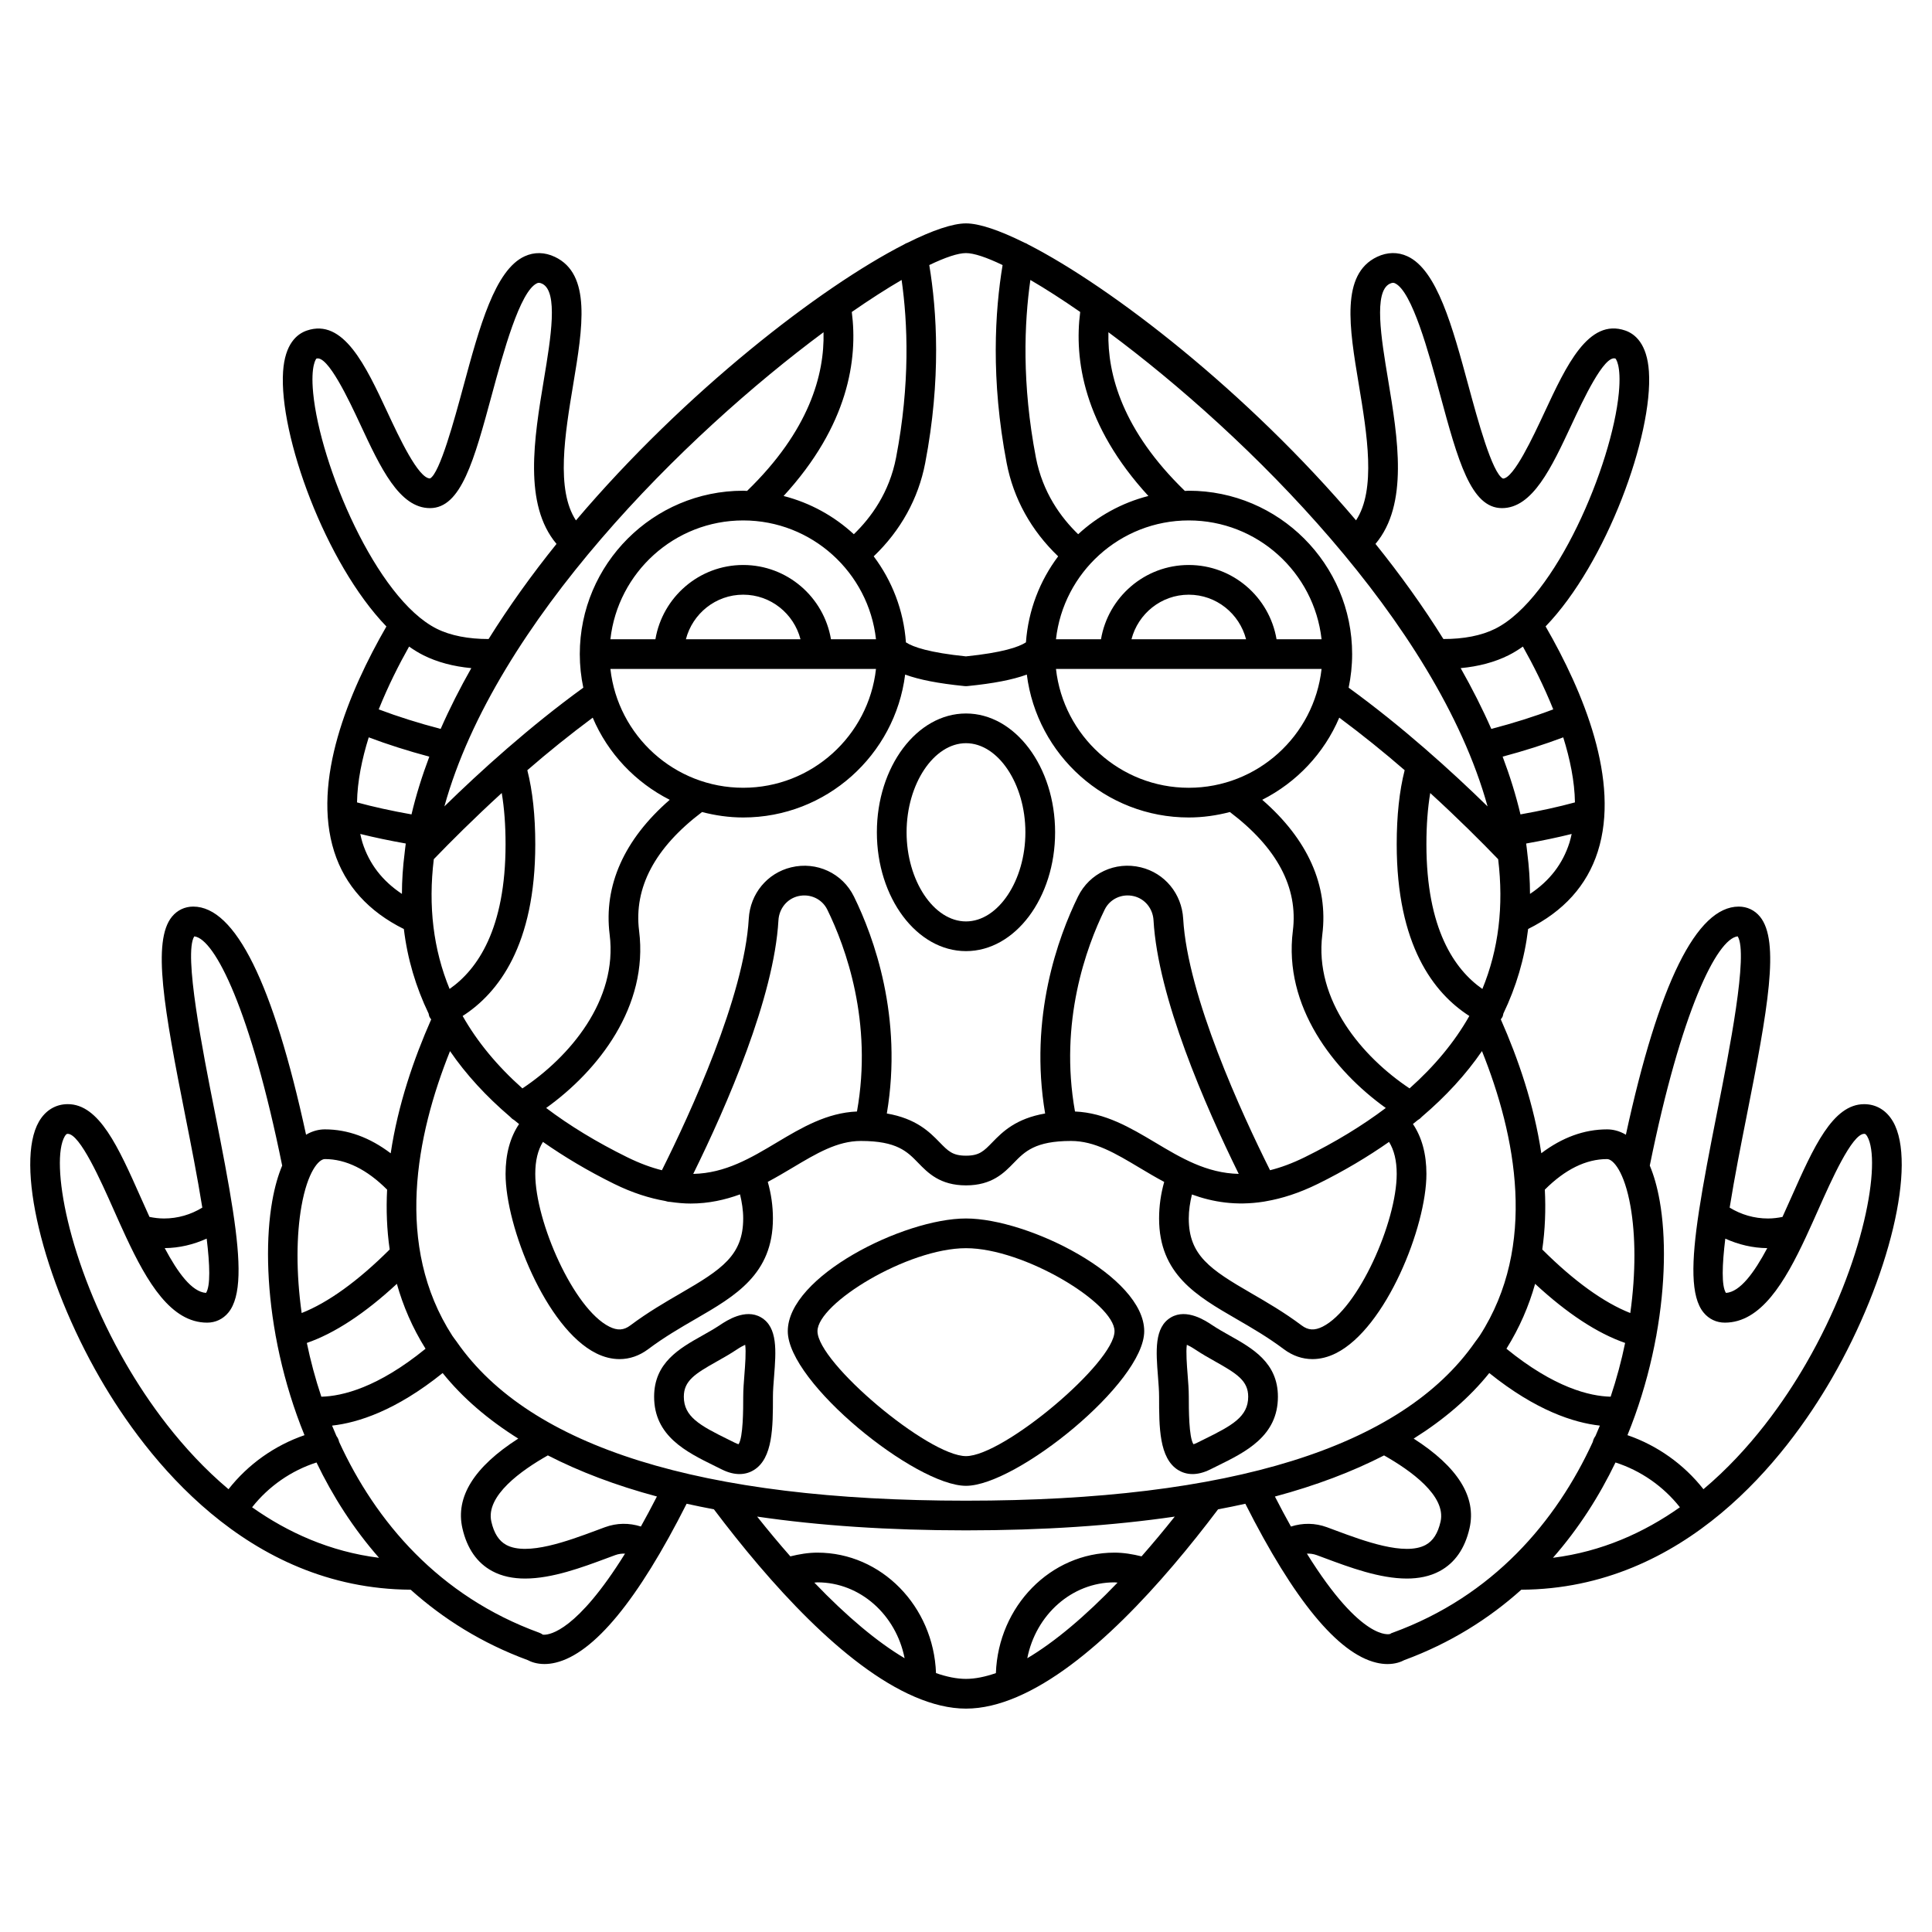<?xml version="1.0" encoding="UTF-8"?>
<!-- Uploaded to: SVG Repo, www.svgrepo.com, Generator: SVG Repo Mixer Tools -->
<svg fill="#000000" width="800px" height="800px" version="1.1" viewBox="144 144 512 512" xmlns="http://www.w3.org/2000/svg">
 <g>
  <path d="m376.38 364.57c0 17.363 10.594 31.488 23.617 31.488s23.617-14.125 23.617-31.488-10.594-31.488-23.617-31.488c-13.027 0-23.617 14.125-23.617 31.488zm39.359 0c0 12.801-7.211 23.617-15.742 23.617-8.535 0-15.742-10.816-15.742-23.617s7.211-23.617 15.742-23.617 15.742 10.816 15.742 23.617z"/>
  <path d="m345.68 493.12c-4.168-2.449-9.188 0.902-10.836 2-1.562 1.043-3.191 1.953-4.766 2.844-5.969 3.352-12.73 7.156-12.73 16.176 0 10.453 8.547 14.652 16.082 18.359l1.84 0.91c1.805 0.902 3.375 1.234 4.703 1.234 1.625 0 2.894-0.5 3.809-1.066 5.055-3.125 5.055-11.418 5.055-19.438 0-1.629 0.148-3.488 0.301-5.363 0.52-6.703 1.02-13.031-3.457-15.656zm-4.394 15.035c-0.164 2.094-0.324 4.168-0.324 5.984 0 3.269 0 10.742-1.234 12.594-0.184-0.047-0.492-0.148-0.941-0.371l-1.887-0.934c-7.457-3.668-11.68-5.996-11.68-11.289 0-4.219 2.988-6.098 8.715-9.316 1.746-0.984 3.547-2 5.273-3.152 1.035-0.688 1.773-1.074 2.273-1.289 0.27 1.844-0.016 5.457-0.195 7.773z"/>
  <path d="m469.93 497.96c-1.578-0.891-3.203-1.797-4.766-2.844-1.648-1.098-6.668-4.441-10.836-2-4.477 2.625-3.981 8.953-3.453 15.652 0.145 1.883 0.297 3.738 0.297 5.371 0 8.023 0 16.316 5.055 19.438 0.918 0.566 2.184 1.066 3.809 1.066 1.328 0 2.898-0.336 4.703-1.234l1.84-0.91c7.535-3.707 16.082-7.906 16.082-18.359 0-9.02-6.762-12.824-12.73-16.18zm-6.824 27.469-1.887 0.934c-0.445 0.223-0.75 0.328-0.941 0.371-1.234-1.855-1.234-9.324-1.234-12.594 0-1.816-0.156-3.891-0.324-5.984-0.18-2.316-0.465-5.93-0.195-7.777 0.5 0.215 1.234 0.598 2.273 1.289 1.727 1.152 3.527 2.168 5.273 3.152 5.731 3.223 8.715 5.098 8.715 9.32 0 5.293-4.223 7.621-11.68 11.289z"/>
  <path d="m400 466.91c-16.52 0-47.23 15.352-47.23 29.867-0.004 13.66 33.891 40.98 47.23 40.98s47.23-27.32 47.23-40.98c0-14.516-30.711-29.867-47.23-29.867zm0 62.977c-9.93 0-39.359-24.754-39.359-33.109-0.004-7.379 23.918-21.996 39.359-21.996s39.359 14.613 39.359 21.996c0 8.355-29.43 33.109-39.359 33.109z"/>
  <path d="m645.67 441.24c-1.719-2.984-4.434-4.625-7.641-4.625-8.344 0-13.426 11.43-19.309 24.668-0.75 1.695-1.539 3.453-2.344 5.215-1.234 0.246-2.504 0.414-3.836 0.414-3.664 0-7.121-1.023-10.164-2.879 1.309-8.172 3.062-17.012 4.426-23.879 5.711-28.777 8.938-46.738 3.609-53.234-1.41-1.719-3.406-2.664-5.621-2.664-11.16 0-21.211 20.336-29.914 60.457-1.836-1.098-3.598-1.418-4.984-1.418-6.055 0-11.891 2.133-17.434 6.324-1.914-12.828-6.121-25.047-10.734-35.492 0.168-0.215 0.344-0.43 0.465-0.684 0.129-0.27 0.148-0.551 0.215-0.832 3.391-7.066 5.625-14.539 6.566-22.426 9.359-4.648 15.59-11.512 18.457-20.5 5.988-18.777-3.832-42.34-13.828-59.684 16.156-16.746 28.5-50.746 27.379-67.555-0.492-7.356-3.684-9.961-6.269-10.855-9.758-3.363-15.648 9.344-21.371 21.617-3.062 6.57-8.195 17.566-11.031 17.617-2.863-1.387-6.762-15.785-9.094-24.383-4.305-15.891-8.371-30.902-16.234-34.527-2.555-1.176-5.324-1.129-8.016 0.141-9.734 4.606-7.375 18.781-4.875 33.789 2.195 13.199 4.637 27.934-0.723 36.051-28.902-34.07-64.719-61.766-86.953-73.133-0.277-0.203-0.602-0.328-0.938-0.457-6.613-3.285-11.984-5.106-15.477-5.106-3.496 0-8.863 1.824-15.477 5.121-0.332 0.125-0.656 0.25-0.934 0.457-22.234 11.363-58.051 39.062-86.953 73.133-5.359-8.113-2.922-22.852-0.723-36.051 2.5-15.008 4.856-29.191-4.875-33.789-2.688-1.27-5.461-1.324-8.016-0.141-7.863 3.625-11.93 18.637-16.234 34.527-2.332 8.605-6.231 23.004-8.824 24.336-3.109 0-8.238-10.996-11.301-17.566-5.727-12.277-11.652-24.98-21.371-21.617-2.59 0.895-5.777 3.5-6.269 10.855-1.125 16.809 11.219 50.805 27.379 67.555-9.992 17.344-19.812 40.902-13.828 59.684 2.867 8.98 9.098 15.852 18.457 20.5 0.941 7.891 3.176 15.363 6.566 22.426 0.066 0.281 0.086 0.562 0.215 0.832 0.125 0.254 0.297 0.469 0.465 0.684-4.613 10.438-8.82 22.66-10.734 35.492-5.551-4.207-11.395-6.344-17.445-6.344-1.383 0-3.148 0.32-4.984 1.418-8.699-40.117-18.754-60.457-29.91-60.457-2.211 0-4.207 0.945-5.621 2.664-5.328 6.492-2.102 24.457 3.609 53.234 1.363 6.867 3.117 15.707 4.426 23.879-3.043 1.855-6.5 2.879-10.164 2.879-1.332 0-2.602-0.168-3.836-0.418-0.805-1.762-1.59-3.519-2.344-5.215-5.883-13.238-10.965-24.668-19.309-24.668-3.203 0-5.918 1.641-7.641 4.625-6.371 11.051 0.918 41.605 16.246 68.113 12.051 20.836 38.738 55.707 82.262 55.938 8.594 7.699 18.844 14.176 31.035 18.664 0.824 0.445 2.316 1.035 4.426 1.035 0.887 0 1.883-0.105 2.977-0.371 10.164-2.445 21.836-16.629 34.695-42.109 2.348 0.527 4.777 1.008 7.227 1.477 14.738 19.535 34.492 41.652 53.195 49.676 0.02 0.012 0.039 0.02 0.062 0.027 4.613 1.977 9.16 3.117 13.551 3.117 4.383 0 8.926-1.133 13.535-3.102 0.027-0.012 0.051-0.023 0.078-0.039 18.703-8.027 38.449-30.137 53.188-49.672 2.449-0.469 4.879-0.945 7.227-1.477 12.863 25.48 24.531 39.668 34.695 42.109 1.098 0.266 2.09 0.371 2.977 0.371 2.106 0 3.602-0.59 4.426-1.035 12.195-4.488 22.445-10.965 31.035-18.664 43.52-0.234 70.211-35.105 82.262-55.938 15.332-26.512 22.625-57.066 16.25-68.117zm-33.328 33.527c-3.453 6.477-7.18 11.613-10.949 11.871-1.203-1.844-1.02-7.406-0.172-14.387 3.477 1.574 7.254 2.484 11.121 2.516zm-40.223 56.805c6.691 2.148 12.688 6.312 17.07 11.871-9.473 6.688-20.664 11.762-33.641 13.387 6.82-7.769 12.293-16.371 16.57-25.258zm-1.281-17.434c-5.547-0.125-14.953-2.394-27.617-12.711 3.473-5.555 5.949-11.324 7.598-17.199 8.473 7.848 16.473 13.102 23.855 15.664-0.965 4.676-2.238 9.453-3.836 14.246zm-170.84 27.559c-70.176 0-115.5-14.16-134.9-42.02-0.035-0.043-0.043-0.098-0.078-0.141-0.016-0.016-0.035-0.02-0.047-0.035-0.363-0.523-0.781-1.016-1.121-1.543-15.371-23.848-9.555-53.051-0.59-75.402 4.242 6.191 9.57 11.98 15.891 17.375 0.316 0.359 0.672 0.66 1.082 0.879 0.434 0.363 0.883 0.715 1.324 1.074-2.363 3.508-3.578 7.93-3.578 13.219 0 14.027 10.746 40.898 23.984 47.52 2.074 1.039 4.172 1.555 6.215 1.555 2.672 0 5.254-0.883 7.586-2.625 4.254-3.191 8.484-5.644 12.582-8.02 10.535-6.102 20.484-11.863 20.484-26.621 0-3.309-0.469-6.559-1.363-9.703 2.277-1.215 4.449-2.492 6.512-3.727 6.387-3.816 11.906-7.117 18.164-7.117 9.547 0 12.289 2.816 15.184 5.805 2.582 2.66 5.793 5.965 12.672 5.965 6.875 0 10.086-3.305 12.668-5.965 2.902-2.984 5.641-5.805 15.184-5.805 6.258 0 11.777 3.297 18.164 7.117 2.066 1.23 4.223 2.523 6.508 3.738-0.887 3.141-1.355 6.391-1.355 9.691 0 14.758 9.945 20.52 20.48 26.621 4.098 2.375 8.328 4.824 12.582 8.02 2.332 1.746 4.914 2.625 7.586 2.625 2.043 0 4.141-0.516 6.215-1.555 13.238-6.621 23.984-33.492 23.984-47.52 0-5.289-1.211-9.711-3.574-13.23 0.445-0.359 0.891-0.715 1.324-1.074 0.41-0.215 0.762-0.52 1.082-0.879 6.32-5.387 11.648-11.18 15.891-17.371 8.969 22.359 14.781 51.551-0.582 75.395-0.344 0.535-0.762 1.027-1.125 1.551-0.016 0.016-0.035 0.02-0.051 0.039-0.039 0.043-0.047 0.098-0.082 0.141-19.41 27.863-64.73 42.023-134.9 42.023zm-155.55 15.137c-12.973-1.625-24.168-6.699-33.641-13.391 4.383-5.559 10.375-9.723 17.07-11.871 4.277 8.887 9.746 17.488 16.57 25.262zm-19.133-56.941c7.387-2.562 15.383-7.816 23.859-15.664 1.648 5.875 4.125 11.648 7.598 17.199-12.668 10.316-22.082 12.582-27.617 12.711-1.598-4.793-2.871-9.57-3.84-14.246zm16.402-160.49c4.973 1.879 10.344 3.586 16.059 5.117-1.918 5.098-3.523 10.203-4.723 15.305-5.301-0.941-10.129-2.004-14.438-3.18 0.09-5.609 1.309-11.496 3.102-17.242zm14.469-21.766c3.652 1.836 7.969 2.981 12.715 3.422-3.016 5.324-5.75 10.703-8.121 16.109-5.875-1.539-11.371-3.269-16.414-5.18 2.465-6.148 5.363-11.879 8.047-16.645 1.242 0.879 2.504 1.656 3.773 2.293zm125.29-52.398c-1.785 9.312-6.656 15.941-11.203 20.336-5.195-4.797-11.551-8.328-18.609-10.133 17.199-18.746 19.688-36.266 18.07-48.766 4.777-3.312 9.223-6.164 13.203-8.484 1.621 11.367 2.289 27.508-1.461 47.047zm-40.52 16.68c18.199 0 33.223 13.805 35.191 31.488h-11.93c-1.883-11.152-11.578-19.68-23.262-19.68-11.684 0-21.375 8.531-23.262 19.68h-11.93c1.969-17.684 16.992-31.488 35.191-31.488zm76.105-63.73c3.981 2.32 8.422 5.172 13.203 8.484-1.617 12.5 0.867 30.023 18.07 48.766-7.059 1.805-13.414 5.336-18.609 10.133-4.547-4.398-9.414-11.027-11.203-20.336-3.754-19.535-3.082-35.676-1.461-47.047zm41.977 63.73c18.199 0 33.223 13.805 35.191 31.488h-11.93c-1.883-11.152-11.578-19.68-23.262-19.68-11.684 0-21.375 8.531-23.262 19.68h-11.93c1.969-17.684 16.992-31.488 35.191-31.488zm88.543 33.426c2.68 4.766 5.582 10.496 8.047 16.645-5.043 1.91-10.535 3.641-16.414 5.18-2.375-5.406-5.106-10.785-8.121-16.109 4.742-0.441 9.062-1.586 12.715-3.422 1.27-0.637 2.531-1.414 3.773-2.293zm10.695 24.059c1.793 5.746 3.016 11.633 3.102 17.238-4.305 1.176-9.137 2.238-14.438 3.18-1.203-5.098-2.805-10.207-4.723-15.305 5.711-1.527 11.082-3.234 16.059-5.113zm-17.246 32.293c1.508 12.441 0.121 23.914-4.184 34.387-7.418-5.18-14.832-15.941-14.832-38.355 0-5.066 0.348-9.598 1.012-13.566 7.438 6.793 13.625 12.988 18.004 17.535zm-7.641 41.547c-3.898 6.883-9.203 13.277-15.84 19.191-12.523-8.332-25.309-23.363-23.121-40.766 1.633-12.992-3.856-25.234-15.922-35.715 9.113-4.613 16.406-12.32 20.414-21.77 6.078 4.516 11.938 9.25 17.328 13.926-1.395 5.469-2.106 12.059-2.106 19.617 0 26.719 9.773 39.445 19.246 45.516zm-19.246 41.859c0 12.668-10.156 35.738-19.637 40.477-2.148 1.07-3.809 0.977-5.555-0.332-4.629-3.473-9.266-6.16-13.359-8.531-10.879-6.301-16.555-10.043-16.555-19.805 0-2.168 0.34-4.281 0.836-6.363 5.492 2 11.715 3.043 18.973 1.914 0.219-0.023 0.438-0.059 0.648-0.117 4.223-0.727 8.777-2.156 13.766-4.613 6.941-3.422 13.18-7.152 18.852-11.117 1.344 2.176 2.031 4.961 2.031 8.488zm-85.258-16.543c-4.25-23.734 2.996-43.562 7.863-53.5 1.398-2.856 4.574-4.316 7.734-3.566 2.945 0.707 5.039 3.281 5.215 6.41 1.168 20.426 13.648 49.055 22.578 67.188-8.535-0.195-15.258-4.207-22.219-8.371-6.488-3.867-13.203-7.832-21.172-8.16zm65.344-117.28c-1.969 17.684-16.992 31.488-35.191 31.488-18.199 0-33.223-13.805-35.191-31.488zm-50.375-7.871c1.758-6.769 7.871-11.809 15.184-11.809s13.426 5.039 15.184 11.809zm-27.734 9.359c2.68 21.316 20.883 37.871 42.918 37.871 3.769 0 7.406-0.535 10.898-1.445 12.469 9.434 18.129 20.02 16.684 31.496-2.519 20.023 10.82 37.047 24.629 46.934-6.219 4.688-13.355 9.047-21.469 13.043-3.305 1.629-6.356 2.742-9.203 3.453-7.461-14.93-21.844-46.102-23.02-66.656-0.379-6.621-4.891-12.09-11.234-13.617-6.781-1.637-13.609 1.559-16.645 7.754-5.242 10.695-13.023 31.938-8.707 57.484-7.762 1.348-11.289 4.856-13.957 7.606-2.309 2.379-3.473 3.574-7.016 3.574-3.547 0-4.707-1.195-7.023-3.574-2.668-2.746-6.195-6.262-13.957-7.606 4.32-25.547-3.461-46.793-8.707-57.48-3.035-6.195-9.887-9.387-16.645-7.754-6.344 1.527-10.859 7-11.234 13.613-1.172 20.559-15.555 51.73-23.02 66.66-2.852-0.711-5.894-1.828-9.203-3.457-8.113-4-15.254-8.352-21.469-13.043 13.809-9.887 27.152-26.91 24.629-46.934-1.445-11.477 4.215-22.062 16.684-31.496 3.496 0.91 7.133 1.445 10.902 1.445 22.035 0 40.238-16.555 42.918-37.871 3.762 1.379 8.832 2.359 15.73 3.051 0.129 0.012 0.262 0.02 0.391 0.02s0.262-0.004 0.391-0.02c6.902-0.691 11.973-1.672 15.734-3.051zm-75.164 144.14c0 9.762-5.676 13.504-16.555 19.809-4.094 2.375-8.73 5.062-13.359 8.531-1.738 1.309-3.406 1.406-5.555 0.332-9.48-4.742-19.633-27.812-19.633-40.48 0-3.527 0.684-6.312 2.031-8.488 5.676 3.965 11.91 7.695 18.852 11.117 4.922 2.426 9.398 3.805 13.574 4.543 0.418 0.141 0.844 0.238 1.266 0.238h0.012c1.871 0.27 3.691 0.441 5.43 0.441 4.828 0 9.141-0.988 13.098-2.43 0.5 2.086 0.84 4.207 0.84 6.387zm-13.238-11.812c8.926-18.133 21.41-46.766 22.578-67.191 0.176-3.125 2.273-5.703 5.215-6.41 3.144-0.746 6.332 0.707 7.734 3.566 4.871 9.93 12.113 29.762 7.863 53.496-7.969 0.328-14.684 4.289-21.172 8.168-6.961 4.164-13.684 8.18-22.219 8.371zm-21.953-133.82h70.383c-1.969 17.684-16.992 31.488-35.191 31.488s-33.223-13.805-35.191-31.488zm20.008-7.871c1.758-6.769 7.871-11.809 15.184-11.809s13.426 5.039 15.184 11.809zm-4.285 42.551c-12.062 10.48-17.555 22.723-15.922 35.715 2.191 17.402-10.594 32.434-23.121 40.766-6.637-5.914-11.941-12.309-15.84-19.191 9.473-6.074 19.25-18.801 19.25-45.52 0-7.562-0.711-14.152-2.106-19.613 5.387-4.676 11.25-9.41 17.328-13.926 4.004 9.453 11.297 17.156 20.41 21.77zm-44.52-1.801c0.668 3.973 1.012 8.504 1.012 13.57 0 22.414-7.414 33.18-14.832 38.352-4.309-10.465-5.695-21.941-4.184-34.387 4.379-4.543 10.566-10.738 18.004-17.535zm292.93 97.012c1.605 0 4.582 3.328 6.199 12.504 1.344 7.613 1.453 17.492-0.051 28.297-6.961-2.734-14.926-8.457-23.328-16.844 0.758-5.277 0.949-10.586 0.68-15.855 5.352-5.356 10.898-8.102 16.5-8.102zm-9.965-83.875c-1.797 5.644-5.246 10.133-10.465 13.602-0.004-3.547-0.246-7.164-0.719-10.852 0-0.016-0.004-0.031-0.004-0.051-0.105-0.82-0.164-1.625-0.297-2.449 4.309-0.766 8.348-1.609 12.059-2.535-0.176 0.77-0.336 1.543-0.574 2.285zm-48.082-122.73c-1.82-10.93-3.883-23.32 0.48-25.383 0.723-0.344 1.051-0.246 1.352-0.109 4.527 2.086 8.984 18.547 11.938 29.438 4.742 17.504 8.172 30.148 16.422 30.148 8.121 0 13.129-10.742 18.438-22.113 3.023-6.481 8.637-18.531 11.629-17.527 0.016 0.012 1.617 1.605 0.898 9.129-1.82 19.023-16.691 54.41-32.723 62.461-3.699 1.859-8.453 2.75-13.77 2.738-5.383-8.637-11.457-17.078-17.996-25.207 8.812-10.461 5.93-27.965 3.332-43.574zm26.367 113.14c-9.508-9.301-22.551-21.113-36.812-31.461 0.598-2.875 0.926-5.848 0.926-8.898 0-23.871-19.426-43.297-43.297-43.297-0.352 0-0.688 0.043-1.035 0.051-16.461-15.953-20.543-30.824-20.258-42.055 36.648 27.18 86.969 76.895 100.48 125.66zm-128.52-143.46c-2.012 12.113-3.188 30.234 1.082 52.48 1.805 9.418 6.508 17.891 13.645 24.711-4.844 6.449-7.922 14.277-8.539 22.797-1.93 1.254-6.25 2.723-15.902 3.715-9.652-0.992-13.977-2.461-15.902-3.715-0.609-8.516-3.691-16.344-8.539-22.797 7.141-6.82 11.836-15.293 13.645-24.711 4.269-22.246 3.094-40.363 1.082-52.48 4.269-2.051 7.629-3.172 9.723-3.172s5.449 1.121 9.707 3.172zm-47.453 17.797c0.285 11.234-3.797 26.109-20.258 42.055-0.348-0.004-0.688-0.047-1.039-0.047-23.871 0-43.297 19.426-43.297 43.297 0 3.051 0.328 6.027 0.93 8.898-14.27 10.348-27.309 22.16-36.812 31.461 13.504-48.77 63.828-98.48 100.48-125.66zm-134.41 7c3.012-1.012 8.652 11.02 11.676 17.504 5.301 11.371 10.312 22.113 18.438 22.113 8.254 0 11.68-12.645 16.422-30.148 2.953-10.891 7.41-27.352 11.938-29.438 0.301-0.133 0.625-0.227 1.352 0.109 4.359 2.062 2.297 14.453 0.48 25.383-2.598 15.613-5.481 33.113 3.34 43.578-6.539 8.129-12.609 16.574-17.996 25.207-5.316 0.008-10.066-0.887-13.77-2.738-16.031-8.051-30.906-43.441-32.723-62.461-0.723-7.5 0.863-9.109 0.844-9.109zm12.215 128.25c-0.234-0.742-0.398-1.52-0.574-2.285 3.711 0.926 7.75 1.77 12.059 2.535-0.129 0.828-0.188 1.629-0.297 2.449 0 0.016-0.008 0.031-0.004 0.051-0.473 3.688-0.715 7.305-0.719 10.852-5.219-3.465-8.664-7.957-10.465-13.602zm-9.961 83.875c5.602 0 11.148 2.746 16.5 8.102-0.27 5.269-0.078 10.574 0.68 15.855-8.402 8.383-16.367 14.109-23.328 16.844-1.504-10.805-1.398-20.684-0.051-28.297 1.617-9.176 4.594-12.504 6.199-12.504zm-31.316 21.082c0.844 6.984 1.031 12.543-0.172 14.387-3.769-0.254-7.5-5.394-10.949-11.871 3.859-0.031 7.637-0.941 11.121-2.516zm-21.391 33.16c-15.582-26.945-20.031-53.672-16.242-60.238 0.398-0.688 0.621-0.688 0.82-0.688 3.227 0 8.793 12.516 12.113 19.992 1.078 2.426 2.164 4.859 3.277 7.246 0.012 0.02 0.016 0.039 0.027 0.059 5.644 12.102 11.949 22.738 21.52 22.738 2.211 0 4.207-0.945 5.621-2.664 3.453-4.203 3.301-13.254 1.223-26.902-0.008-0.039-0.008-0.074-0.016-0.113-1.129-7.398-2.812-16.129-4.816-26.215-3.129-15.781-8.332-41.984-5.418-46.477 5.5 0.656 14.973 19.766 23.289 60.754-1.043 2.477-1.957 5.547-2.637 9.406-1.652 9.379-1.562 21.953 0.891 35.562 0.008 0.043-0.008 0.086 0.004 0.133 0.008 0.031 0.027 0.051 0.035 0.082 1.246 6.863 3.102 13.98 5.644 21.098 0 0.004 0.004 0.004 0.004 0.008 0.613 1.719 1.273 3.438 1.973 5.152-7.894 2.711-14.953 7.711-20.137 14.32-12.57-10.57-21.562-23.555-27.176-33.254zm110.82 71.812c-0.23 0-0.34-0.02-0.32-0.004-0.309-0.227-0.641-0.41-0.996-0.535-26.547-9.672-43.332-29.426-53.031-50.598-0.004-0.016 0.004-0.031 0-0.047-0.125-0.559-0.375-1.051-0.691-1.48-0.406-0.918-0.789-1.836-1.164-2.754 6.859-0.754 16.914-3.965 29.309-13.93 5.281 6.578 12.012 12.34 20.035 17.371-11.703 7.504-16.695 15.48-14.801 23.77 1.223 5.359 3.883 9.18 7.894 11.344 2.625 1.414 5.598 1.977 8.723 1.977 7.191 0 15.176-2.977 21.531-5.34l2.34-0.867c0.887-0.324 1.746-0.426 2.609-0.402-12.703 20.438-19.891 21.496-21.438 21.496zm25.641-28.676c-3.133-0.992-6.363-0.969-9.516 0.18l-2.387 0.887c-7.266 2.703-18.238 6.797-23.766 3.812-1.961-1.059-3.254-3.074-3.961-6.168-1.566-6.856 8.004-13.625 14.973-17.559 8.43 4.324 18.031 7.977 28.906 10.891-1.473 2.859-2.887 5.527-4.25 7.957zm45.969 14.867c0.273-0.012 0.543-0.07 0.816-0.07 11.352 0 20.848 8.641 23.105 20.109-7.254-4.305-15.336-11.078-23.922-20.039zm56.43 20.039c2.25-11.469 11.754-20.109 23.105-20.109 0.273 0 0.543 0.059 0.816 0.07-8.59 8.961-16.672 15.734-23.922 20.039zm30.281-26.996c-2.363-0.586-4.754-0.988-7.176-0.988-16.953 0-30.781 14.211-31.426 31.926-2.824 0.98-5.492 1.531-7.934 1.531-2.445 0-5.109-0.551-7.934-1.531-0.648-17.711-14.477-31.926-31.426-31.926-2.422 0-4.812 0.402-7.176 0.988-2.894-3.285-5.828-6.801-8.801-10.539 16.449 2.402 34.855 3.648 55.336 3.648s38.883-1.246 55.34-3.648c-2.977 3.738-5.914 7.254-8.805 10.539zm64.266-26.754c6.961 3.934 16.539 10.699 14.973 17.559-0.703 3.094-2 5.113-3.961 6.168-5.523 2.984-16.5-1.109-23.766-3.812l-2.387-0.887c-3.156-1.152-6.394-1.172-9.531-0.176-1.367-2.438-2.781-5.086-4.25-7.953 10.875-2.918 20.488-6.57 28.922-10.898zm2.297 46.98c-0.355 0.129-0.387 0.113-0.688 0.34-0.09 0.035-7.441 2.223-22.059-21.297 0.863-0.023 1.723 0.078 2.613 0.402l2.34 0.867c6.352 2.367 14.34 5.34 21.531 5.34 3.121 0 6.098-0.562 8.723-1.977 4.019-2.168 6.672-5.988 7.894-11.344 1.895-8.289-3.098-16.262-14.801-23.77 8.023-5.031 14.758-10.793 20.035-17.371 12.395 9.965 22.445 13.168 29.309 13.93-0.379 0.922-0.762 1.844-1.168 2.758-0.32 0.43-0.566 0.922-0.691 1.477-0.004 0.016 0.004 0.031 0 0.047-9.711 21.172-26.488 40.926-53.039 50.598zm109.51-71.273c-5.613 9.703-14.605 22.684-27.164 33.25-5.188-6.609-12.242-11.609-20.137-14.324 0.695-1.715 1.359-3.434 1.973-5.152 0-0.004 0.004-0.008 0.004-0.008 2.543-7.117 4.394-14.234 5.644-21.098 0.008-0.031 0.027-0.051 0.035-0.082 0.012-0.043-0.004-0.086 0.004-0.133 2.453-13.609 2.543-26.184 0.891-35.562-0.68-3.859-1.594-6.93-2.637-9.406 8.312-40.98 17.789-60.09 23.289-60.754 2.914 4.492-2.289 30.695-5.418 46.477-2.004 10.09-3.684 18.816-4.816 26.219-0.012 0.039-0.008 0.074-0.016 0.113-2.078 13.648-2.227 22.699 1.223 26.902 1.41 1.719 3.406 2.664 5.621 2.664 9.566 0 15.875-10.637 21.516-22.734 0.012-0.02 0.02-0.039 0.027-0.062 1.109-2.387 2.199-4.82 3.277-7.246 3.32-7.473 8.887-19.992 12.113-19.992 0.195 0 0.426 0 0.82 0.688 3.777 6.57-0.664 33.301-16.25 60.242z"/>
 </g>
</svg>